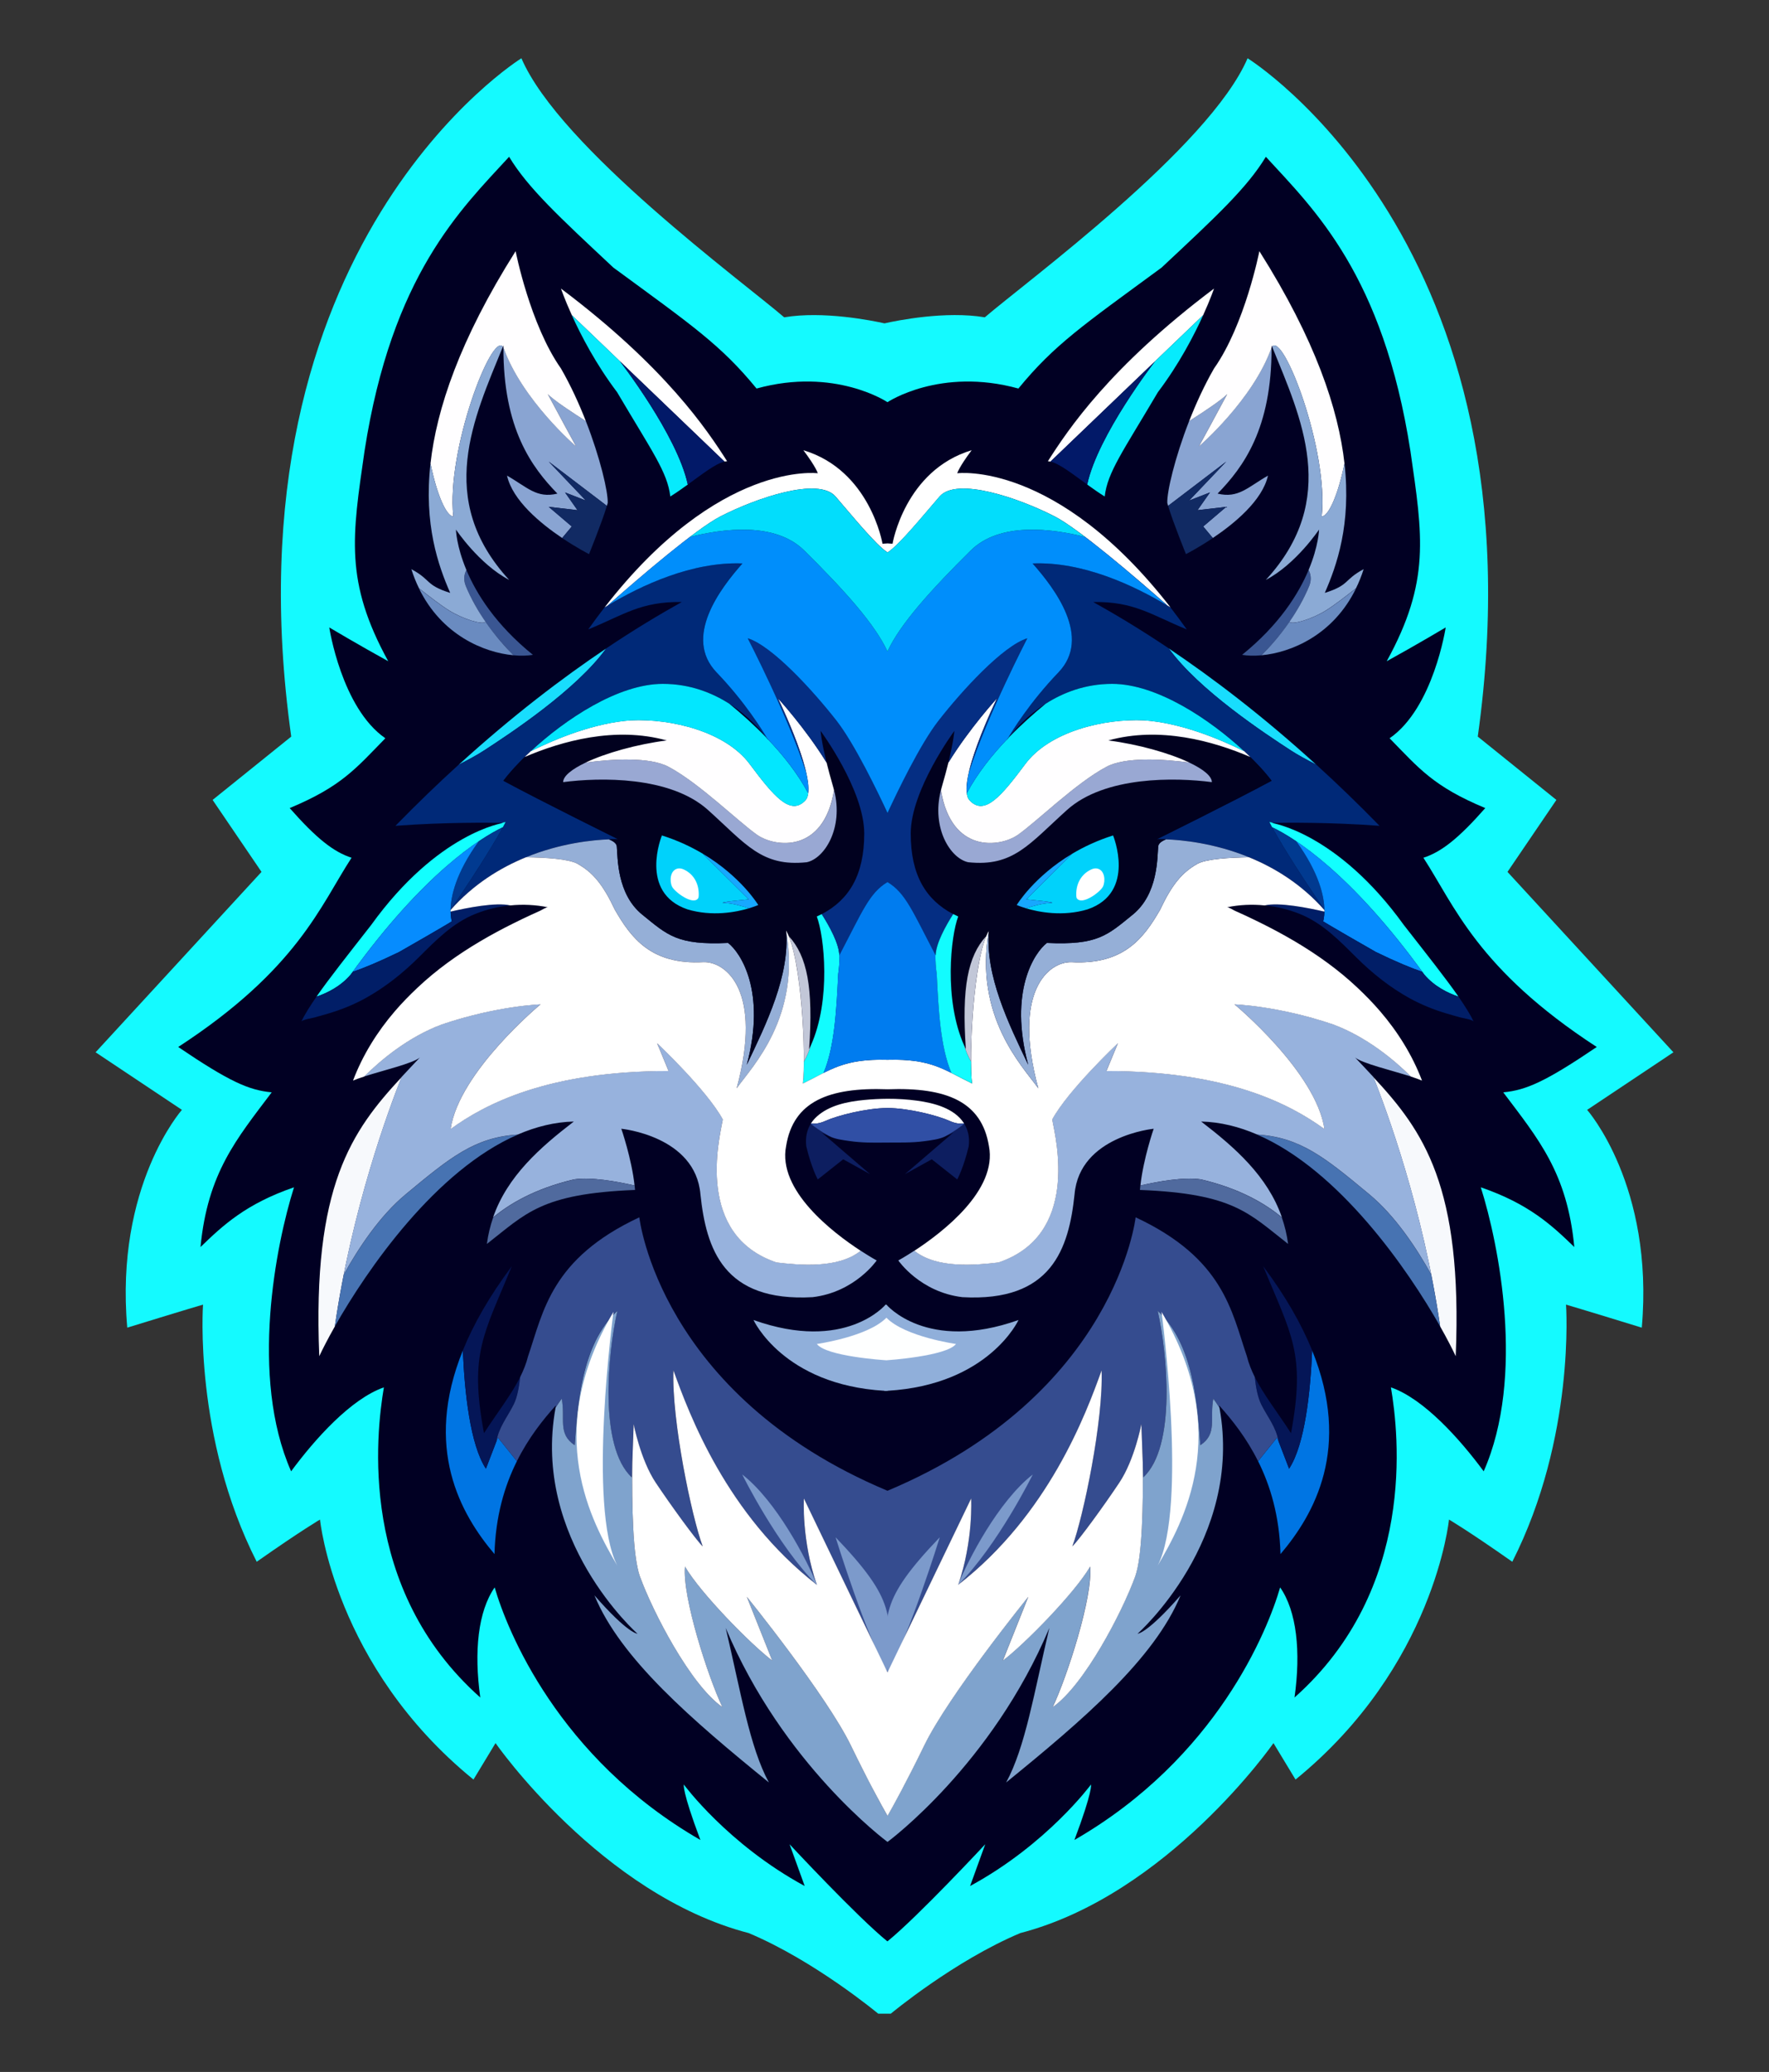 <?xml version="1.0" encoding="utf-8"?>
<!-- Generator: Adobe Illustrator 23.0.5, SVG Export Plug-In . SVG Version: 6.00 Build 0)  -->
<svg version="1.1" id="Layer_1" xmlns="http://www.w3.org/2000/svg" xmlns:xlink="http://www.w3.org/1999/xlink" x="0px" y="0px"
	 viewBox="0 0 434 508.12" style="enable-background:new 0 0 434 508.12;" xml:space="preserve">
<rect x="0" y="0" width="434" height="508.12" fill="#333333" stroke="none"/>
<style type="text/css">
	.st0{fill:#14FAFF;}
	.st1{fill:#010023;}
	.st2{fill:#90AFDA;}
	.st3{fill:#FEFFFF;}
	.st4{fill:#FFFFFF;}
	.st5{fill:#06EBFD;}
	.st6{fill:#021968;}
	.st7{fill:#89A4D2;}
	.st8{fill:#112A63;}
	.st9{fill:#FFFEFF;}
	.st10{fill:#3A5692;}
	.st11{fill:#8BAAD5;}
	.st12{fill:#6A8BC0;}
	.st13{fill:#18DDFD;}
	.st14{fill:#002978;}
	.st15{fill:#12FFFF;}
	.st16{fill:#013A90;}
	.st17{fill:#068CFE;}
	.st18{fill:#011E67;}
	.st19{fill:#F7F9FC;}
	.st20{fill:#4773B2;}
	.st21{fill:#97B2DD;}
	.st22{fill:#506A9E;}
	.st23{fill:#95AFD7;}
	.st24{fill:#01011F;}
	.st25{fill:#99A8D3;}
	.st26{fill:#02E7FF;}
	.st27{fill:#12FCFE;}
	.st28{fill:#C2C7D8;}
	.st29{fill:#0075E3;}
	.st30{fill:#051657;}
	.st31{fill:#0D1E60;}
	.st32{fill:#00D2FB;}
	.st33{fill:#17A8FF;}
	.st34{fill:#052E83;}
	.st35{fill:#007CEF;}
	.st36{fill:#008EFB;}
	.st37{fill:#02DDFC;}
	.st38{fill:#354C8F;}
	.st39{fill:#7C9ACB;}
	.st40{fill:#7FA3CD;}
	.st41{fill:#304FA5;}
</style>
<g>
	<path class="st0" d="M410.55,258.06l-40.71-44.24l12-17.65c0,0,0,0-19.29-15.53c16.94-120.94-56.47-166.35-56.47-166.35
		c-9.41,21.89-54.35,54.82-64.47,63.53c-9.57-1.63-21.56,0.79-24.61,1.48c-3.06-0.68-15.04-3.1-24.61-1.48
		c-10.12-8.71-55.06-41.63-64.47-63.53c0,0-73.41,45.41-56.47,166.35c-19.29,15.53-19.29,15.53-19.29,15.53l12,17.65l-40.71,44.24
		l21.18,14.12c0,0-16.47,18.59-13.41,53.41c15.29-4.71,18.59-5.65,18.59-5.65S47.45,352.41,62.98,383
		c11.06-7.76,15.53-10.35,15.53-10.35s3.53,36,37.65,63.76c5.41-8.94,5.41-8.94,5.41-8.94s25.88,37.18,62.12,46.59
		c16.24,6.82,31.76,19.76,31.76,19.76h1.18h0.74h1.18c0,0,15.53-12.94,31.76-19.76c36.24-9.41,62.12-46.59,62.12-46.59
		s0,0,5.41,8.94c34.12-27.76,37.65-63.76,37.65-63.76s4.47,2.59,15.53,10.35c15.53-30.59,13.18-63.06,13.18-63.06
		s3.29,0.94,18.59,5.65c3.06-34.82-13.41-53.41-13.41-53.41L410.55,258.06z"/>
	<g>
		<path class="st1" d="M368.8,267.88c5.65-0.53,10.41-2.65,22.94-11.12c-29.29-19.06-34.94-34.76-42.53-46.41
			c4.41-1.41,8.65-4.76,15.18-12.18c-12.71-5.29-16.24-9.71-23.47-17.12c10.76-7.41,13.76-27.18,13.76-27.18s-7.41,4.41-14.47,8.29
			c10.76-19.59,8.82-30.71,5.82-51.53c-6.71-43.24-23.65-59.29-35.47-72.18c-4.59,7.59-12.18,14.65-25.59,27.18
			c-19.24,14.12-26.29,18.88-35.12,29.65c-19.24-5.29-32.12,3.35-32.12,3.35s-12.88-8.65-32.12-3.35
			c-8.82-10.76-15.88-15.53-35.12-29.65c-13.41-12.53-21-19.59-25.59-27.18c-11.82,12.88-28.76,28.94-35.47,72.18
			c-3,20.82-4.94,31.94,5.82,51.53c-7.06-3.88-14.47-8.29-14.47-8.29s3,19.76,13.76,27.18c-7.24,7.41-10.76,11.82-23.47,17.12
			c6.53,7.41,10.76,10.76,15.18,12.18c-7.59,11.65-13.24,27.35-42.53,46.41c12.53,8.47,17.29,10.59,22.94,11.12
			c-8.65,11.47-15.71,19.76-17.47,37.94c5.47-5.29,11.12-10.59,22.94-14.65c-4.41,13.94-10.94,46.47-0.71,69.65
			c5.82-7.88,14.65-17.76,22.76-20.59c-1.94,11.47-6.35,49.41,23.65,76.06c-1.59-11.29-0.53-21.18,3.53-27
			c3,10.41,15.53,41.82,50.47,61.94c-4.59-12.18-4.06-13.59-4.06-13.59s10.76,14.65,29.65,24.88c-3.71-10.24-3.71-10.24-3.71-10.24
			s16.59,17.82,24,23.82c7.41-6,24-23.82,24-23.82s0,0-3.71,10.24c18.88-10.24,29.65-24.88,29.65-24.88s0.53,1.41-4.06,13.59
			c34.94-20.12,47.47-51.53,50.47-61.94c4.06,5.82,5.12,15.71,3.53,27c30-26.65,25.59-64.59,23.65-76.06
			c8.12,2.82,16.94,12.71,22.76,20.59c10.24-23.18,3.71-55.71-0.71-69.65c11.82,4.06,17.47,9.35,22.94,14.65
			C384.51,287.65,377.45,279.35,368.8,267.88z"/>
		<path class="st2" d="M249.88,323.71c-22.57,8.03-32.4-3.76-32.4-3.76h-0.22c0,0-9.83,11.8-32.4,3.76c0,0,7.28,15.9,32.13,17.36
			c0,0.02,0,0.03,0,0.05c0.13-0.01,0.25-0.02,0.37-0.02c0.13,0.01,0.25,0.02,0.37,0.02c0-0.02,0-0.03,0-0.05
			C242.6,339.61,249.88,323.71,249.88,323.71z"/>
		<path class="st3" d="M234.54,329.59c0,0-12.45-1.74-17.04-6.41c0-0.02,0-0.04,0-0.06c-0.01,0.01-0.06,0.04-0.06,0.06
			c-4.59,4.66-17.04,6.41-17.04,6.41c2.28,3.01,16.06,3.93,17.04,4c0,0,0,0,0,0s0.02,0,0.03,0c0.01,0,0.03,0,0.03,0
			S232.26,332.6,234.54,329.59z"/>
		<path class="st4" d="M178.39,113.12c-4.94-7.76-15.18-23.12-40.76-42.35c0,0,0.87,2.58,2.66,6.52l37.47,35.91
			C177.98,113.15,178.19,113.12,178.39,113.12z"/>
		<path class="st5" d="M152.08,88.59l-11.8-11.31c2.24,4.94,5.91,12.02,11.11,18.89c8.65,14.65,12.35,19.59,13.06,25.59
			c1.46-0.91,2.9-1.93,4.29-2.93C166.15,106.69,152.08,88.59,152.08,88.59L152.08,88.59z"/>
		<path class="st6" d="M152.08,88.59L152.08,88.59c0,0,14.06,18.09,16.66,30.24c3.62-2.62,6.87-5.17,9.01-5.63L152.08,88.59z"/>
		<path class="st7" d="M134.62,124.29l7.06,0.82l-3.06-4.35l5.11,1.99l-9.11-9.56l14.27,10.86c0.07-0.25,0.14-0.48,0.2-0.7
			c0.12-2.64-1.8-10.97-5.36-20.09c-3.4-2.14-7.73-5-9.34-6.62c2.12,4,6.94,12.82,6.94,12.82s-13.29-11.41-17.82-24.23
			c-0.05,19.92,6.94,29.35,13.24,35.82c-5.11,1.24-7.41-1.59-12.36-4.41c1.36,6.08,8.2,11.72,13.53,15.3l2.36-2.83L134.62,124.29z"
			/>
		<path class="st8" d="M148.89,124.06l-14.27-10.86l9.11,9.56l-5.11-1.99l3.06,4.35l-7.06-0.82l5.66,4.82l-2.36,2.83
			c3.65,2.45,6.59,3.94,6.59,3.94S147.65,128.19,148.89,124.06z"/>
		<path class="st9" d="M143.73,103.27c-1.68-4.3-3.73-8.78-6.11-12.91c-7.59-10.76-11.12-28.76-11.12-28.76
			c-13.8,21.82-19.4,38.84-20.88,52.05c1.54,7.63,3.87,12.93,5.59,13.01c-1.74-16.31,9.49-45.34,12.16-41.61
			c0.05-0.11,0.09-0.22,0.14-0.34c0,0.18,0,0.36,0,0.54c4.53,12.82,17.82,24.23,17.82,24.23s-4.82-8.82-6.94-12.82
			C136.01,98.27,140.34,101.12,143.73,103.27z"/>
		<path class="st10" d="M114.27,143.71c3.17,7.62,8.21,13.5,11.73,16.99c1.81,0.17,3.43,0.11,4.74-0.11
			c-9.17-7.42-13.88-15.01-16.31-20.79C113.98,140.63,113.58,141.98,114.27,143.71z"/>
		<path class="st11" d="M119.12,152.5c0,0,0.01,0,0.01-0.01c-1.79-2.58-3.5-5.51-4.86-8.79c-0.69-1.72-0.29-3.08,0.16-3.91
			c-2.48-5.9-2.57-9.92-2.57-9.92s5.65,8.47,13.06,12.35c-18.24-19.81-8.6-39.8-1.55-57.19c-2.67-3.73-13.89,25.29-12.16,41.61
			c-1.72-0.07-4.05-5.38-5.59-13.01c-1.69,15,1.92,25.11,4.83,31.77c-6.18-1.94-4.59-3.18-9.53-5.82c0.53,1.68,1.16,3.24,1.87,4.68
			c2.38,1.88,5.47,4.26,7.37,5.43C113.57,151.82,118.44,153.3,119.12,152.5z"/>
		<path class="st12" d="M126,160.7c-2.01-1.99-4.5-4.78-6.87-8.2c0,0-0.01,0-0.01,0.01c-0.68,0.8-5.56-0.68-8.97-2.8
			c-1.9-1.18-4.99-3.55-7.37-5.43C108.36,155.75,118.72,160.03,126,160.7z"/>
		<path class="st13" d="M148.73,159.02c-10.77,7.23-23.03,16.54-36.17,28.5c2.41-1.23,4.58-2.42,6.18-3.46
			C125.08,179.94,141.37,169.22,148.73,159.02z"/>
		<path class="st14" d="M110.39,223.35c16.24-18.64,41.29-17.53,41.29-17.53s-18.59-9.18-28.18-14.35
			c6.06-8.12,24.41-23.76,39.12-23.76c16.71,0,25.88,13.88,25.88,13.88s-4.47-8.12-12.71-16.71c-8.24-8.59,0.94-20.61,6.35-26.71
			c-12.76-0.51-25.65,5.78-33.8,10.76c-1.33,1.72-2.67,3.52-4.02,5.42c8.65-3.53,12.88-6.88,22.94-6.71
			c-5.48,3.05-11.72,6.79-18.54,11.37c-7.36,10.21-23.65,20.92-29.99,25.04c-1.6,1.04-3.77,2.23-6.18,3.46
			c-5.06,4.6-10.24,9.59-15.53,15.01c12.43-0.92,23.26-0.77,25.87-0.72l1.13-0.22C124.04,201.59,121.09,207.71,110.39,223.35z"/>
		<path class="st15" d="M86.04,239c18.05-25,31.87-33.51,37.33-36.13c0.47-0.87,0.67-1.29,0.67-1.29l-1.13,0.22
			c0.39,0.01,0.6,0.01,0.6,0.01s-16.06,2.29-32.47,25.06c-5.79,7.41-10.28,13.07-13.39,17.54C80.2,243.55,83.55,241.94,86.04,239z"
			/>
		<path class="st16" d="M123.36,202.87c-1.42,0.68-3.41,1.76-5.88,3.42c-5.75,7.88-6.88,13.64-6.93,16.82
			C118.38,211.65,122.01,205.36,123.36,202.87z"/>
		<path class="st17" d="M110.86,225.94c0,0-0.33-0.95-0.31-2.77c-0.05,0.06-0.11,0.12-0.16,0.18c0.06-0.08,0.11-0.16,0.16-0.24
			c0.05-3.17,1.19-8.93,6.93-16.82c-6.96,4.67-17.82,13.98-30.96,32.04c2.53-0.86,6.18-2.33,11.39-4.86
			C109.45,226.88,110.86,225.94,110.86,225.94z"/>
		<path class="st18" d="M110.56,223.55c0.03,1.56,0.3,2.39,0.3,2.39s-1.41,0.94-12.94,7.53c-5.21,2.53-8.86,4-11.39,4.86
			c-0.16,0.22-0.32,0.44-0.49,0.67c-2.49,2.94-5.84,4.55-8.39,5.42c-1.63,2.34-2.88,4.35-3.73,6.11c0.23-0.47,2.75-0.87,3.27-1.02
			c1.22-0.34,2.43-0.67,3.64-1.04c3-0.91,5.9-2.08,8.65-3.58c4.87-2.66,9.31-6.19,13.24-10.1c4.2-4.17,8.26-8.39,13.85-10.65
			c2.76-1.11,5.67-1.82,8.63-2.11C121.73,221.19,114.42,222.65,110.56,223.55z"/>
		<path class="st19" d="M78.33,332.59c0.84-1.8,2.13-4.32,3.82-7.3c4.17-28.87,13.28-53.37,16.37-61.13
			C86.25,277.37,76.6,290.85,78.33,332.59z"/>
		<path class="st20" d="M84.32,312.62c-0.81,4.1-1.55,8.33-2.18,12.67c7.96-14.04,24.79-38.38,44.92-47.05
			c-10.63,0.7-16.6,5.61-27.5,14.64C93.13,298.22,87.88,306.2,84.32,312.62z"/>
		<path class="st21" d="M211.16,306.72c-5.57,4.45-15.12,3.51-20.65,2.86c-19.88-6.71-14.12-30.12-13.18-35.06
			c-3.88-7.18-16.12-18.71-16.12-18.71s0,0,2.82,6.82c-29.65,0-45.06,8.12-53.48,14.24c2.04-14.03,22.07-30.59,22.07-30.59
			s-10.71,0.35-24.24,4.94c-8.2,3.08-14.89,8.65-19.06,12.78c4.77-1.53,11.97-3.22,13.7-4.67c-1.54,1.63-3.05,3.22-4.52,4.81
			c-2.63,6.59-9.6,25.28-14.19,48.46c3.56-6.43,8.81-14.41,15.24-19.74c10.9-9.04,16.87-13.94,27.5-14.64
			c4.44-1.91,9.03-3.07,13.73-3.18c-8.23,6.32-16.32,13.39-19.82,23.53c3.88-3.25,10.15-7.07,19.88-9.35
			c4.13-0.63,10.41,0.49,14.84,1.5c-0.72-6.62-3.25-13.91-3.25-13.91s18.18,1.76,19.41,16.06c1.41,13.41,5.65,26.47,27.53,25.24
			c10.41-1.24,15.71-9,15.71-9S213.5,308.25,211.16,306.72z"/>
		<path class="st22" d="M140.86,289.24c-9.73,2.28-16,6.1-19.88,9.35c-0.7,2.03-1.23,4.18-1.53,6.47
			c9.53-7.41,13.24-12.35,36.35-13.24c-0.03-0.36-0.07-0.73-0.1-1.09C151.27,289.72,144.99,288.61,140.86,289.24z"/>
		<path class="st23" d="M183.21,261.12c4.82-18-1.53-27.53-4.59-29.88c-12.47,0.59-14.82-1.88-21.06-6.94s-6-14-6.24-16.71
			c-0.07-0.75-0.85-1.32-1.93-1.75c-3.77,0.14-11.73,0.87-20.34,4.38c4.66,0.07,10.49,0.4,12.63,1.6c3.76,2.12,6.24,5.05,9.18,11.29
			c4,6.95,8.94,13.53,21.76,12.83c5.53-0.12,14.59,7.06,8.12,30.94c3.76-5.29,15.88-17.53,12.12-38.71
			C193.8,239.24,188.04,251,183.21,261.12z"/>
		<path class="st24" d="M198.51,257.29c5.53-11.24,3.76-27.59,1.88-32.53c7.53-3.41,11.65-9.65,11.65-20.35
			c0-10.71-10.71-25.18-10.71-25.18s0.24,4,3.06,13.65c2.94,9.76-2,17.65-6.47,18.59c-11.06,1.18-14.94-4.47-24.24-12.82
			c-9.29-8.35-26.59-8-35.53-6.82c0-3.65,12.82-8.59,25.41-10.24c-12.64-3.51-25.77,0.17-34.83,4.06c-2.17,2.13-3.97,4.14-5.22,5.82
			c9.59,5.18,28.18,14.35,28.18,14.35s-0.83-0.04-2.29,0.02c1.08,0.43,1.87,1,1.93,1.75c0.24,2.71,0,11.65,6.24,16.71
			s8.59,7.53,21.06,6.94c3.06,2.35,9.41,11.88,4.59,29.88c4.82-10.12,10.59-21.88,9.65-32.94c0.24,0.41,0.47,0.9,0.69,1.44
			c0,0,0,0,0,0C198,234.47,199.57,242.18,198.51,257.29z"/>
		<path class="st25" d="M185.8,204.76c-4.59-3.18-14.24-12.71-21.76-16.71c-4.63-2.46-13.82-1.94-20.35-1.04
			c-3.39,1.61-5.53,3.31-5.53,4.8c8.94-1.18,26.24-1.53,35.53,6.82c9.29,8.35,13.18,14,24.24,12.82c4.33-0.91,9.07-8.33,6.71-17.65
			C202.06,209.4,190.14,207.77,185.8,204.76z"/>
		<path class="st9" d="M197.57,196.29c-3.65,3.88-7.76-1.06-13.65-8.94c-5.88-7.88-19.06-11.18-29.18-10.71
			c-8.88,0.65-18.07,4.38-24.51,7.57c-0.52,0.48-1.02,0.96-1.5,1.43c9.06-3.89,22.19-7.57,34.83-4.06
			c-7.45,0.97-14.97,3.1-19.88,5.43c6.54-0.9,15.73-1.42,20.35,1.04c7.53,4,17.18,13.53,21.76,16.71
			c4.34,3.01,16.26,4.63,18.83-10.95c-0.08-0.31-0.14-0.62-0.24-0.93c-0.66-2.25-1.17-4.19-1.58-5.85
			c-5.26-8.54-11.95-15.8-11.95-15.8S201.21,192.41,197.57,196.29z"/>
		<path class="st26" d="M188.51,181.59c0,0-0.18-0.28-0.54-0.74c-3.03-3.13-6.18-5.93-9.03-8.26c-4.17-2.66-9.64-4.88-16.32-4.88
			c-10.98,0-23.98,8.72-32.39,16.52c6.43-3.19,15.63-6.92,24.51-7.57c10.12-0.47,23.29,2.82,29.18,10.71
			c5.88,7.88,10,12.82,13.65,8.94c0.39-0.41,0.61-1.02,0.71-1.78c-2.57-4.84-6.19-9.39-10.03-13.39
			C188.41,181.42,188.51,181.59,188.51,181.59z"/>
		<path class="st27" d="M205.92,234.29c-0.07-2.96-2.51-7.3-4.31-10.13c-0.4,0.21-0.8,0.41-1.22,0.6
			c1.83,4.81,3.55,20.44-1.46,31.63c-0.45,1.43-1.01,2.77-1.69,3.95c-0.01,2.29-0.1,4.17-0.26,5.36c1.9-0.92,3.5-1.79,5.08-2.58
			c2.73-6.45,3.17-15.65,3.59-24.24c0.24-1.6,0.33-3.18,0.33-4.69C205.95,234.23,205.94,234.26,205.92,234.29z"/>
		<path class="st28" d="M198.51,257.29c1.06-15.12-0.51-22.83-4.96-27.68c0,0,0,0,0,0c2.64,6.55,3.74,21.82,3.69,30.73
			c0.68-1.19,1.24-2.53,1.69-3.95C198.79,256.7,198.65,257,198.51,257.29z"/>
		<path class="st29" d="M119.21,360.18c-3.89-5.93-5.23-18.81-5.66-28.99c-9.68,23.89-0.59,40.08,7.77,49.93
			c0.24-9.31,2.48-16.75,5.49-22.78l-4.66-5.81C122.15,352.53,122.15,352.53,119.21,360.18z"/>
		<path class="st30" d="M127.63,337.69c-2.18,4.36-5.47,8.48-8.89,13.78c-3.68-19.7,0-24.24,6.82-40.94
			c-5.57,7.45-9.44,14.32-12.01,20.65c0.43,10.18,1.77,23.06,5.66,28.99c1.48-3.85,2.21-5.76,2.58-6.71
			c0.59-3.49,2.67-5.92,4.24-9.06C126.9,342.68,127.37,340.11,127.63,337.69z"/>
		<path class="st31" d="M197.81,281.12c1.29,5.41,2.82,8.12,2.82,8.12l6.24-4.94l6.59,3.65l-11.91-10.24c0,0,0.56,0.39,1.81,0.86
			c-2.05-1.14-3.48-2.16-4.45-2.97C198,277.06,197.55,278.87,197.81,281.12z"/>
		<path class="st32" d="M183.68,220.56l-11.27-11.2c-2.86-1.7-6.18-3.27-10.02-4.48c0,0-5.76,14,6.24,18.12
			c6.13,1.85,12.04,0.67,15.15-0.26c-1.87-0.6-4.11-1.21-5.73-1.27C174.74,221.35,183.68,220.56,183.68,220.56z"/>
		<path class="st33" d="M172.41,209.36l11.27,11.2c0,0-8.94,0.79-5.65,0.91c1.62,0.06,3.87,0.67,5.73,1.27
			c1.43-0.43,2.27-0.8,2.27-0.8S181.81,214.95,172.41,209.36z"/>
		<path class="st4" d="M166.18,213.02c-1.78,0.47-1.95,3-1.32,4.38c0.6,1.31,5.11,4.67,6.4,2.93c0.12-0.16,0.14-0.38,0.16-0.58
			c0.15-2.76-1.04-5.28-3.61-6.5C167.19,212.95,166.64,212.9,166.18,213.02z"/>
		<path class="st4" d="M257.08,113.12c4.94-7.76,15.18-23.12,40.76-42.35c0,0-0.87,2.58-2.66,6.52l-37.47,35.91
			C257.49,113.15,257.28,113.12,257.08,113.12z"/>
		<path class="st5" d="M283.39,88.59l11.8-11.31c-2.24,4.94-5.91,12.02-11.11,18.89c-8.65,14.65-12.35,19.59-13.06,25.59
			c-1.46-0.91-2.9-1.93-4.29-2.93C269.32,106.69,283.39,88.59,283.39,88.59L283.39,88.59z"/>
		<path class="st6" d="M283.39,88.59L283.39,88.59c0,0-14.06,18.09-16.66,30.24c-3.62-2.62-6.87-5.17-9.01-5.63L283.39,88.59z"/>
		<path class="st7" d="M300.85,124.29l-7.06,0.82l3.06-4.35l-5.11,1.99l9.11-9.56l-14.27,10.86c-0.07-0.25-0.14-0.48-0.2-0.7
			c-0.12-2.64,1.8-10.97,5.36-20.09c3.4-2.14,7.73-5,9.34-6.62c-2.12,4-6.94,12.82-6.94,12.82s13.29-11.41,17.82-24.23
			c0.05,19.92-6.94,29.35-13.24,35.82c5.11,1.24,7.41-1.59,12.36-4.41c-1.36,6.08-8.2,11.72-13.53,15.3l-2.36-2.83L300.85,124.29z"
			/>
		<path class="st8" d="M286.58,124.06l14.27-10.86l-9.11,9.56l5.11-1.99l-3.06,4.35l7.06-0.82l-5.66,4.82l2.36,2.83
			c-3.65,2.45-6.59,3.94-6.59,3.94S287.82,128.19,286.58,124.06z"/>
		<path class="st9" d="M291.74,103.27c1.68-4.3,3.73-8.78,6.11-12.91c7.59-10.76,11.12-28.76,11.12-28.76
			c13.8,21.82,19.4,38.84,20.88,52.05c-1.54,7.63-3.87,12.93-5.59,13.01c1.74-16.31-9.49-45.34-12.16-41.61
			c-0.05-0.11-0.09-0.22-0.14-0.34c0,0.18,0,0.36,0,0.54c-4.53,12.82-17.82,24.23-17.82,24.23s4.82-8.82,6.94-12.82
			C299.46,98.27,295.13,101.12,291.74,103.27z"/>
		<path class="st10" d="M321.2,143.71c-3.17,7.62-8.21,13.5-11.73,16.99c-1.81,0.17-3.43,0.11-4.74-0.11
			c9.17-7.42,13.88-15.01,16.31-20.79C321.49,140.63,321.89,141.98,321.2,143.71z"/>
		<path class="st11" d="M316.35,152.5c0,0-0.01,0-0.01-0.01c1.79-2.58,3.5-5.51,4.86-8.79c0.69-1.72,0.29-3.08-0.16-3.91
			c2.48-5.9,2.57-9.92,2.57-9.92s-5.65,8.47-13.06,12.35c18.24-19.81,8.6-39.8,1.55-57.19c2.67-3.73,13.89,25.29,12.16,41.61
			c1.72-0.07,4.05-5.38,5.59-13.01c1.69,15-1.92,25.11-4.83,31.77c6.18-1.94,4.59-3.18,9.53-5.82c-0.53,1.68-1.16,3.24-1.87,4.68
			c-2.38,1.88-5.47,4.26-7.37,5.43C321.9,151.82,317.03,153.3,316.35,152.5z"/>
		<path class="st12" d="M309.47,160.7c2.01-1.99,4.5-4.78,6.87-8.2c0,0,0.01,0,0.01,0.01c0.68,0.8,5.56-0.68,8.97-2.8
			c1.9-1.18,4.99-3.55,7.37-5.43C327.11,155.75,316.75,160.03,309.47,160.7z"/>
		<path class="st13" d="M286.74,159.02c10.77,7.23,23.03,16.54,36.17,28.5c-2.41-1.23-4.58-2.42-6.18-3.46
			C310.39,179.94,294.1,169.22,286.74,159.02z"/>
		<path class="st14" d="M325.08,223.35c-16.24-18.64-41.29-17.53-41.29-17.53s18.59-9.18,28.18-14.35
			c-6.06-8.12-24.41-23.76-39.12-23.76c-16.71,0-25.88,13.88-25.88,13.88s4.47-8.12,12.71-16.71c8.24-8.59-0.94-20.61-6.35-26.71
			c12.76-0.51,25.65,5.78,33.8,10.76c1.33,1.72,2.67,3.52,4.02,5.42c-8.65-3.53-12.88-6.88-22.94-6.71
			c5.48,3.05,11.72,6.79,18.54,11.37c7.36,10.21,23.65,20.92,29.99,25.04c1.6,1.04,3.77,2.23,6.18,3.46
			c5.06,4.6,10.24,9.59,15.53,15.01c-12.43-0.92-23.26-0.77-25.87-0.72l-1.13-0.22C311.43,201.59,314.38,207.71,325.08,223.35z"/>
		<path class="st15" d="M349.43,239c-18.05-25-31.87-33.51-37.33-36.13c-0.47-0.87-0.67-1.29-0.67-1.29l1.13,0.22
			c-0.39,0.01-0.6,0.01-0.6,0.01s16.06,2.29,32.47,25.06c5.79,7.41,10.28,13.07,13.39,17.54C355.27,243.55,351.92,241.94,349.43,239
			z"/>
		<path class="st16" d="M312.11,202.87c1.42,0.68,3.41,1.76,5.88,3.42c5.75,7.88,6.88,13.64,6.93,16.82
			C317.09,211.65,313.46,205.36,312.11,202.87z"/>
		<path class="st17" d="M324.61,225.94c0,0,0.33-0.95,0.31-2.77c0.05,0.06,0.11,0.12,0.16,0.18c-0.06-0.08-0.11-0.16-0.16-0.24
			c-0.05-3.17-1.19-8.93-6.93-16.82c6.96,4.67,17.82,13.98,30.96,32.04c-2.53-0.86-6.18-2.33-11.39-4.86
			C326.02,226.88,324.61,225.94,324.61,225.94z"/>
		<path class="st18" d="M324.91,223.55c-0.03,1.56-0.3,2.39-0.3,2.39s1.41,0.94,12.94,7.53c5.21,2.53,8.86,4,11.39,4.86
			c0.16,0.22,0.32,0.44,0.49,0.67c2.49,2.94,5.84,4.55,8.39,5.42c1.63,2.34,2.88,4.35,3.73,6.11c-0.23-0.47-2.75-0.87-3.27-1.02
			c-1.22-0.34-2.43-0.67-3.64-1.04c-3-0.91-5.9-2.08-8.65-3.58c-4.87-2.66-9.31-6.19-13.24-10.1c-4.2-4.17-8.26-8.39-13.85-10.65
			c-2.76-1.11-5.67-1.82-8.63-2.11C313.74,221.19,321.05,222.65,324.91,223.55z"/>
		<path class="st19" d="M357.14,332.59c-0.84-1.8-2.13-4.32-3.82-7.3c-4.17-28.87-13.28-53.37-16.37-61.13
			C349.22,277.37,358.87,290.85,357.14,332.59z"/>
		<path class="st20" d="M351.15,312.62c0.81,4.1,1.55,8.33,2.18,12.67c-7.96-14.04-24.79-38.38-44.92-47.05
			c10.63,0.7,16.6,5.61,27.5,14.64C342.34,298.22,347.59,306.2,351.15,312.62z"/>
		<path class="st21" d="M224.31,306.72c5.57,4.45,15.12,3.51,20.65,2.86c19.88-6.71,14.12-30.12,13.18-35.06
			c3.88-7.18,16.12-18.71,16.12-18.71s0,0-2.82,6.82c29.65,0,45.06,8.12,53.48,14.24c-2.04-14.03-22.07-30.59-22.07-30.59
			s10.71,0.35,24.24,4.94c8.2,3.08,14.89,8.65,19.06,12.78c-4.77-1.53-11.97-3.22-13.7-4.67c1.54,1.63,3.05,3.22,4.52,4.81
			c2.63,6.59,9.6,25.28,14.19,48.46c-3.56-6.43-8.81-14.41-15.24-19.74c-10.9-9.04-16.87-13.94-27.5-14.64
			c-4.44-1.91-9.03-3.07-13.73-3.18c8.23,6.32,16.32,13.39,19.82,23.53c-3.88-3.25-10.15-7.07-19.88-9.35
			c-4.13-0.63-10.41,0.49-14.84,1.5c0.72-6.62,3.25-13.91,3.25-13.91s-18.18,1.76-19.41,16.06c-1.41,13.41-5.65,26.47-27.53,25.24
			c-10.41-1.24-15.71-9-15.71-9S221.97,308.25,224.31,306.72z"/>
		<path class="st22" d="M294.61,289.24c9.73,2.28,16,6.1,19.88,9.35c0.7,2.03,1.23,4.18,1.53,6.47
			c-9.53-7.41-13.24-12.35-36.35-13.24c0.03-0.36,0.07-0.73,0.1-1.09C284.2,289.72,290.48,288.61,294.61,289.24z"/>
		<path class="st4" d="M338.58,247.98c-1.75-2.04-3.63-3.95-5.58-5.79c-4.59-4.33-9.75-8.02-15.17-11.24
			c-2.73-1.62-5.52-3.12-8.36-4.53c-1.42-0.71-2.85-1.39-4.29-2.06c-0.75-0.35-1.5-0.69-2.25-1.02c-0.38-0.17-1.52-0.92-1.91-0.84
			c3.04-0.63,6.17-0.77,9.25-0.46c3.48-0.84,10.79,0.62,14.65,1.52c0-0.12,0.01-0.24,0-0.38c-5.6-6.36-12.22-10.39-18.5-12.95
			c-4.66,0.07-10.49,0.4-12.63,1.6c-3.76,2.12-6.24,5.05-9.18,11.29c-4,6.95-8.94,13.53-21.76,12.83
			c-5.53-0.12-14.59,7.06-8.12,30.94c-3.76-5.29-15.88-17.53-12.12-38.71c-3.88,6.71-4.94,31.29-4.12,37.53
			c-6.78-3.28-9.89-6.11-20.76-5.81c-10.87-0.3-13.98,2.53-20.76,5.81c0.82-6.24-0.24-30.82-4.12-37.53
			c3.76,21.18-8.35,33.41-12.12,38.71c6.47-23.88-2.59-31.06-8.12-30.94c-12.82,0.71-17.76-5.88-21.76-12.83
			c-2.94-6.24-5.41-9.17-9.18-11.29c-2.13-1.2-7.97-1.54-12.63-1.6c-6.28,2.56-12.9,6.6-18.5,12.95c0,0.13,0,0.25,0,0.38
			c3.86-0.9,11.17-2.36,14.65-1.52c3.08-0.31,6.21-0.16,9.25,0.46c-0.39-0.08-1.53,0.67-1.91,0.84c-0.75,0.34-1.5,0.68-2.25,1.02
			c-1.44,0.67-2.87,1.35-4.29,2.06c-2.84,1.41-5.63,2.91-8.36,4.53c-5.42,3.22-10.58,6.91-15.17,11.24
			c-1.95,1.84-3.83,3.75-5.58,5.79c-4.34,5.05-7.92,10.78-10.27,17.02c0.73-0.32,1.66-0.65,2.71-0.98
			c4.17-4.13,10.86-9.71,19.06-12.78c13.53-4.59,24.24-4.94,24.24-4.94s-20.03,16.56-22.07,30.59c8.42-6.12,23.84-14.24,53.48-14.24
			c-2.82-6.82-2.82-6.82-2.82-6.82s12.24,11.53,16.12,18.71c-0.94,4.94-6.71,28.35,13.18,35.06c5.53,0.65,15.08,1.59,20.65-2.86
			c-6.93-4.52-20.41-14.85-18.3-25.67c1.76-10.94,10.41-14.47,24.87-13.94c0,0,0,0,0,0c0,0,0,0,0.01,0c0,0,0,0,0.01,0c0,0,0,0,0,0
			c14.46-0.53,23.1,3,24.87,13.94c2.11,10.82-11.36,21.14-18.3,25.67c5.57,4.45,15.12,3.51,20.65,2.86
			c19.88-6.71,14.12-30.12,13.18-35.06c3.88-7.18,16.12-18.71,16.12-18.71s0,0-2.82,6.82c29.65,0,45.06,8.12,53.48,14.24
			c-2.04-14.03-22.07-30.59-22.07-30.59s10.71,0.35,24.24,4.94c8.2,3.08,14.89,8.65,19.06,12.78c1.04,0.34,1.98,0.66,2.71,0.98
			C346.5,258.75,342.92,253.03,338.58,247.98z"/>
		<path class="st23" d="M252.26,261.12c-4.82-18,1.53-27.53,4.59-29.88c12.47,0.59,14.82-1.88,21.06-6.94s6-14,6.24-16.71
			c0.07-0.75,0.85-1.32,1.93-1.75c3.77,0.14,11.73,0.87,20.34,4.38c-4.66,0.07-10.49,0.4-12.63,1.6c-3.76,2.12-6.24,5.05-9.18,11.29
			c-4,6.95-8.94,13.53-21.76,12.83c-5.53-0.12-14.59,7.06-8.12,30.94c-3.76-5.29-15.88-17.53-12.12-38.71
			C241.67,239.24,247.43,251,252.26,261.12z"/>
		<path class="st24" d="M236.96,257.29c-5.53-11.24-3.76-27.59-1.88-32.53c-7.53-3.41-11.65-9.65-11.65-20.35
			c0-10.71,10.71-25.18,10.71-25.18s-0.24,4-3.06,13.65c-2.94,9.76,2,17.65,6.47,18.59c11.06,1.18,14.94-4.47,24.24-12.82
			c9.29-8.35,26.59-8,35.53-6.82c0-3.65-12.82-8.59-25.41-10.24c12.64-3.51,25.77,0.17,34.83,4.06c2.17,2.13,3.97,4.14,5.22,5.82
			c-9.59,5.18-28.18,14.35-28.18,14.35s0.83-0.04,2.29,0.02c-1.08,0.43-1.87,1-1.93,1.75c-0.24,2.71,0,11.65-6.24,16.71
			s-8.59,7.53-21.06,6.94c-3.06,2.35-9.41,11.88-4.59,29.88c-4.82-10.12-10.59-21.88-9.65-32.94c-0.24,0.41-0.47,0.9-0.69,1.44
			c0,0,0,0,0,0C237.47,234.47,235.9,242.18,236.96,257.29z"/>
		<path class="st25" d="M249.67,204.76c4.59-3.18,14.24-12.71,21.76-16.71c4.63-2.46,13.82-1.94,20.35-1.04
			c3.39,1.61,5.53,3.31,5.53,4.8c-8.94-1.18-26.24-1.53-35.53,6.82c-9.29,8.35-13.18,14-24.24,12.82
			c-4.33-0.91-9.07-8.33-6.71-17.65C233.41,209.4,245.33,207.77,249.67,204.76z"/>
		<path class="st9" d="M237.9,196.29c3.65,3.88,7.76-1.06,13.65-8.94c5.88-7.88,19.06-11.18,29.18-10.71
			c8.88,0.65,18.07,4.38,24.51,7.57c0.52,0.48,1.02,0.96,1.5,1.43c-9.06-3.89-22.19-7.57-34.83-4.06c7.45,0.97,14.97,3.1,19.88,5.43
			c-6.54-0.9-15.73-1.42-20.35,1.04c-7.53,4-17.18,13.53-21.76,16.71c-4.34,3.01-16.26,4.63-18.83-10.95
			c0.08-0.31,0.14-0.62,0.24-0.93c0.66-2.25,1.17-4.19,1.58-5.85c5.26-8.54,11.95-15.8,11.95-15.8S234.26,192.41,237.9,196.29z"/>
		<path class="st26" d="M246.96,181.59c0,0,0.18-0.28,0.54-0.74c3.03-3.13,6.18-5.93,9.03-8.26c4.17-2.66,9.64-4.88,16.32-4.88
			c10.98,0,23.98,8.72,32.39,16.52c-6.43-3.19-15.63-6.92-24.51-7.57c-10.12-0.47-23.29,2.82-29.18,10.71
			c-5.88,7.88-10,12.82-13.65,8.94c-0.39-0.41-0.61-1.02-0.71-1.78c2.57-4.84,6.19-9.39,10.03-13.39
			C247.06,181.42,246.96,181.59,246.96,181.59z"/>
		<path class="st34" d="M252.01,156.53c-6.01,1.88-15.99,12.82-21.76,20.19c-4.51,5.76-10.24,17.72-12.52,22.66
			c-2.28-4.94-8.01-16.9-12.52-22.66c-5.76-7.37-15.75-18.31-21.76-20.19c0,0,10.03,19.36,14.32,32.9
			c-1.73-7.58-6.92-18.19-6.92-18.19s6.69,7.26,11.95,15.8c-1.34-5.44-1.48-7.8-1.48-7.8s10.71,14.47,10.71,25.18
			c0,10.11-3.68,16.23-10.43,19.76c1.8,2.83,4.24,7.17,4.31,10.13c5.69-10.84,7.37-15.31,11.82-17.97
			c4.45,2.67,6.13,7.14,11.82,17.97c0.07-2.96,2.51-7.3,4.31-10.13c-6.75-3.52-10.43-9.64-10.43-19.76
			c0-10.71,10.71-25.18,10.71-25.18s-0.14,2.36-1.48,7.8c5.26-8.54,11.95-15.8,11.95-15.8s-5.18,10.61-6.92,18.19
			C241.99,175.89,252.01,156.53,252.01,156.53z"/>
		<path class="st35" d="M233.42,263.12c-2.73-6.45-3.17-15.65-3.59-24.24c-0.24-1.6-0.33-3.18-0.33-4.69
			c-5.64-10.76-7.33-15.21-11.76-17.87c0,0,0-0.01,0-0.01c0,0,0,0-0.01,0c0,0,0,0-0.01,0c0,0,0,0.01,0,0.01
			c-4.43,2.66-6.12,7.11-11.76,17.87c0.01,1.51-0.09,3.09-0.33,4.69c-0.42,8.59-0.87,17.79-3.59,24.24
			c4.05-2.03,7.85-3.44,15.67-3.23c0,0,0,0,0,0c0,0,0,0,0.01,0c0,0,0,0,0.01,0c0,0,0,0,0,0
			C225.56,259.68,229.37,261.09,233.42,263.12z"/>
		<path class="st27" d="M229.55,234.29c0.07-2.96,2.51-7.3,4.31-10.13c0.4,0.21,0.8,0.41,1.22,0.6c-1.83,4.81-3.55,20.44,1.46,31.63
			c0.45,1.43,1.01,2.77,1.69,3.95c0.01,2.29,0.1,4.17,0.26,5.36c-1.9-0.92-3.5-1.79-5.08-2.58c-2.73-6.45-3.17-15.65-3.59-24.24
			c-0.24-1.6-0.33-3.18-0.33-4.69C229.52,234.23,229.53,234.26,229.55,234.29z"/>
		<path class="st28" d="M236.96,257.29c-1.06-15.12,0.51-22.83,4.96-27.68c0,0,0,0,0,0c-2.64,6.55-3.74,21.82-3.69,30.73
			c-0.68-1.19-1.24-2.53-1.69-3.95C236.68,256.7,236.82,257,236.96,257.29z"/>
		<path class="st4" d="M234.85,116.06c0,0,0.35-1.41,3.53-5.65c-16.41,4.94-19.41,22.94-19.41,22.94l-1.22-0.09v0l-0.01,0l-0.01,0v0
			l-1.22,0.09c0,0-3-18-19.41-22.94c3.18,4.24,3.53,5.65,3.53,5.65s-24.28-3.21-52.28,32.87c0.24-0.15,0.5-0.3,0.75-0.45
			c8.04-7.09,21.69-18.78,27.65-21.84c8.71-4.47,24-9.76,28.24-4.88c3.85,4.44,9.84,11.84,12.75,13.71c0,0,0,0.01,0,0.01
			c0,0,0,0,0.01,0c0,0,0,0,0.01,0c0,0,0-0.01,0-0.01c2.91-1.87,8.9-9.27,12.75-13.71c4.24-4.88,19.53,0.41,28.24,4.88
			c5.95,3.06,19.61,14.75,27.65,21.84c0.25,0.15,0.51,0.3,0.75,0.45C259.13,112.85,234.85,116.06,234.85,116.06z"/>
		<path class="st36" d="M286.37,148.49c-5.52-4.87-13.68-11.9-20.18-16.82c-8.16-2.06-20.92-3.72-28.05,3.34
			c-9.72,9.61-17.34,18.05-20.41,24.74c-3.06-6.69-10.69-15.12-20.41-24.74c-7.13-7.06-19.89-5.4-28.05-3.34
			c-6.5,4.92-14.66,11.96-20.18,16.82c8.18-4.9,20.67-10.8,33.06-10.31c-5.41,6.1-14.59,18.12-6.35,26.71
			c7.09,7.39,11.38,14.43,12.44,16.24c3.84,4,7.46,8.55,10.03,13.39c0.18-1.32-0.04-3.1-0.5-5.09c-4.29-13.53-14.32-32.9-14.32-32.9
			c6.01,1.88,15.99,12.82,21.76,20.19c4.5,5.76,10.23,17.7,12.52,22.64c0,0.01,0,0.02,0,0.03c0,0,0-0.01,0.01-0.01
			c0,0,0,0.01,0.01,0.01c0-0.01,0-0.02,0-0.03c2.29-4.95,8.01-16.89,12.52-22.64c5.76-7.37,15.75-18.31,21.76-20.19
			c0,0-10.03,19.36-14.32,32.9c-0.45,1.99-0.67,3.77-0.5,5.09c2.57-4.84,6.19-9.39,10.03-13.39c1.06-1.82,5.35-8.85,12.44-16.24
			c8.24-8.59-0.94-20.61-6.35-26.71C265.7,137.68,278.19,143.58,286.37,148.49z"/>
		<path class="st37" d="M258.73,126.65c-8.71-4.47-24-9.76-28.24-4.88c-3.86,4.45-9.85,11.85-12.76,13.72
			c-2.91-1.87-8.9-9.27-12.76-13.72c-4.24-4.88-19.53,0.41-28.24,4.88c-1.87,0.96-4.49,2.77-7.46,5.02
			c8.16-2.06,20.92-3.72,28.05,3.34c9.71,9.61,17.33,18.03,20.4,24.73c0,0.01,0,0.02,0,0.03c0,0,0-0.01,0.01-0.01
			c0,0,0,0.01,0.01,0.01c0-0.01,0-0.02,0-0.03c3.07-6.69,10.69-15.12,20.4-24.73c7.13-7.06,19.89-5.4,28.05-3.34
			C263.22,129.41,260.6,127.61,258.73,126.65z"/>
		<path class="st29" d="M316.26,360.18c3.89-5.93,5.23-18.81,5.66-28.99c9.68,23.89,0.59,40.08-7.77,49.93
			c-0.24-9.31-2.48-16.75-5.49-22.78l4.66-5.81C313.32,352.53,313.32,352.53,316.26,360.18z"/>
		<path class="st30" d="M307.84,337.69c2.18,4.36,5.47,8.48,8.89,13.78c3.68-19.7,0-24.24-6.82-40.94
			c5.57,7.45,9.44,14.32,12.01,20.65c-0.43,10.18-1.77,23.06-5.66,28.99c-1.48-3.85-2.21-5.76-2.58-6.71
			c-0.59-3.49-2.67-5.92-4.24-9.06C308.57,342.68,308.1,340.11,307.84,337.69z"/>
		<path class="st38" d="M309.43,344.41c-0.87-1.74-1.34-4.3-1.59-6.72c-0.82-1.64-1.49-3.31-1.94-5.1
			c-3.76-11-5.65-23.94-27.29-34.06c0,0-4.82,43.53-60.88,67.06c-56.05-23.53-60.88-67.06-60.88-67.06
			c-21.65,10.12-23.53,23.06-27.29,34.06c-0.45,1.79-1.12,3.46-1.94,5.1c-0.26,2.42-0.72,4.99-1.59,6.72
			c-1.57,3.14-3.65,5.57-4.24,9.06c0.36-0.94,0.36-0.94,0.36-0.94l4.66,5.81c2.84-5.7,6.37-10.15,9.57-13.69
			c-0.04,0.2-0.06,0.39-0.1,0.58c0.58-0.91,1.1-1.68,1.51-2.23c0.94,4.94-1.06,8.59,3.18,11.41c0.71-9.41,1.53-24.71,10.47-32.94
			c-2.35,10.35-4.59,33.29,3.53,40.82c0.47-13.06,0.47-13.06,0.47-13.06s1.65,8.71,5.41,14.35c3.76,5.65,9.76,13.88,11.53,15.65
			c-2.71-7.29-7.65-30.94-7.18-43.18c3.88,10.82,13.06,35.41,35.18,52.59c-3.76-10.82-3.18-21.18-3.18-21.18l20.52,42.64
			c0,0.01,0,0.02,0,0.03l0.01-0.01l0.01,0.01c0-0.01,0-0.02,0-0.03l20.52-42.64c0,0,0.59,10.35-3.18,21.18
			c22.12-17.18,31.29-41.76,35.18-52.59c0.47,12.24-4.47,35.88-7.18,43.18c1.76-1.76,7.76-10,11.53-15.65
			c3.76-5.65,5.41-14.35,5.41-14.35s0,0,0.47,13.06c8.12-7.53,5.88-30.47,3.53-40.82c8.94,8.24,9.76,23.53,10.47,32.94
			c4.24-2.82,2.24-6.47,3.18-11.41c0.41,0.54,0.93,1.32,1.51,2.23c-0.04-0.19-0.06-0.38-0.1-0.58c3.2,3.54,6.73,7.99,9.57,13.69
			l4.66-5.81c0,0,0,0,0.36,0.94C313.09,349.98,311,347.55,309.43,344.41z"/>
		<path class="st39" d="M253.38,361.59c0,0-8.59,17.41-18.35,27.12C237.49,382.53,244.97,368.13,253.38,361.59z"/>
		<path class="st39" d="M205,377c0,0,7.67,24.74,12.75,33.07C218.59,396.41,219.94,392.59,205,377z"/>
		<path class="st39" d="M230.56,377c0,0-7.67,24.74-12.75,33.07C216.97,396.41,215.62,392.59,230.56,377z"/>
		<path class="st40" d="M279.08,400.65c0,0,26.03-23.02,20.1-55.42c-0.58-0.91-1.1-1.68-1.51-2.23c-0.94,4.94,1.06,8.59-3.18,11.41
			c-0.71-9.41-1.53-24.71-10.47-32.94c2.35,10.35,4.59,33.29-3.53,40.82c-0.05-1.33-0.09-2.52-0.13-3.59
			c0.13,10.38-0.12,23.05-1.87,27.89c-3.18,8.77-12.47,26.65-20.24,32.06c3.53-7.41,9.88-27.06,9.18-34.47
			c-3.76,6.47-16.12,19.06-21.41,23.06c6.24-15.65,6.24-15.65,6.24-15.65s-19.53,24.12-25.53,36.47
			c-4.41,9.08-7.61,14.84-8.99,17.26c-1.39-2.42-4.58-8.18-8.99-17.26c-6-12.35-25.53-36.47-25.53-36.47s0,0,6.24,15.65
			c-5.29-4-17.65-16.59-21.41-23.06c-0.71,7.41,5.65,27.06,9.18,34.47c-7.76-5.41-17.06-23.29-20.24-32.06
			c-1.75-4.84-2-17.51-1.87-27.89c-0.04,1.07-0.08,2.26-0.13,3.59c-8.12-7.53-5.88-30.47-3.53-40.82
			c-8.94,8.24-9.76,23.53-10.47,32.94c-4.24-2.82-2.24-6.47-3.18-11.41c-0.41,0.54-0.93,1.32-1.51,2.23
			c-5.93,32.4,20.1,55.42,20.1,55.42s-2.35,0-10.56-9.41c6.38,15.53,23.97,30.59,42.79,45.88c-4.71-8.71-6.82-21.88-10.59-37.88
			c14.04,33.46,39.41,52.25,39.69,52.46c0,0.01,0,0.01,0,0.01s0.01,0,0.01,0c0,0,0.01,0,0.01,0s0,0,0-0.01
			c0.29-0.21,25.65-19,39.69-52.46c-3.76,16-5.88,29.18-10.59,37.88c18.82-15.29,36.41-30.35,42.79-45.88
			C281.43,400.65,279.08,400.65,279.08,400.65z"/>
		<path class="st4" d="M280.36,358.7c-0.34-9.46-0.34-9.46-0.34-9.46s-1.65,8.71-5.41,14.35c-3.76,5.65-9.76,13.88-11.53,15.65
			c2.71-7.29,7.65-30.94,7.18-43.18c-3.88,10.82-13.06,35.41-35.18,52.59c3.76-10.82,3.18-21.18,3.18-21.18l-20.52,42.65
			l-20.52-42.65c0,0-0.59,10.35,3.18,21.18c-22.12-17.18-31.29-41.76-35.18-52.59c-0.47,12.24,4.47,35.88,7.18,43.18
			c-1.76-1.76-7.76-10-11.53-15.65c-3.76-5.65-5.41-14.35-5.41-14.35s0,0.01-0.34,9.46c-0.13,10.38,0.12,23.05,1.87,27.89
			c3.18,8.77,12.47,26.65,20.24,32.06c-3.53-7.41-9.88-27.06-9.18-34.47c3.76,6.47,16.12,19.06,21.41,23.06
			c-6.24-15.65-6.24-15.65-6.24-15.65s19.53,24.12,25.53,36.47c4.4,9.07,7.6,14.82,8.99,17.25c0,0.01,0,0.02,0,0.02
			c0,0,0-0.01,0.01-0.01c0,0,0,0.01,0.01,0.01c0-0.01,0-0.02,0-0.02c1.39-2.43,4.58-8.19,8.99-17.25
			c6-12.35,25.53-36.47,25.53-36.47s0,0-6.24,15.65c5.29-4,17.65-16.59,21.41-23.06c0.71,7.41-5.65,27.06-9.18,34.47
			c7.76-5.41,17.06-23.29,20.24-32.06C280.25,381.75,280.49,369.08,280.36,358.7z"/>
		<path class="st4" d="M284.96,321.71c0,0,6.47,47.88-0.94,62.24C290.14,373.47,302.61,351.47,284.96,321.71z"/>
		<path class="st4" d="M217.74,269.46c-1.94,0.01-3.87,0.11-5.8,0.3c-4,0.39-8.54,1.29-11.59,4.1c-0.52,0.48-0.99,1.02-1.38,1.62
			c0.77,0.16,1.93,0.13,3.55-0.6c2.99-1.34,10.04-3.13,15.22-3.16c5.18,0.03,12.23,1.82,15.22,3.16c1.62,0.73,2.78,0.76,3.55,0.6
			c-2.39-3.72-7.37-4.98-11.47-5.55C222.62,269.6,220.18,269.45,217.74,269.46z"/>
		<path class="st31" d="M237.66,281.12c-1.29,5.41-2.82,8.12-2.82,8.12l-6.24-4.94l-6.59,3.65l11.91-10.24c0,0-0.56,0.39-1.81,0.86
			c2.05-1.14,3.48-2.16,4.45-2.97C237.48,277.06,237.93,278.87,237.66,281.12z"/>
		<path class="st41" d="M236.5,275.48c-0.77,0.16-1.93,0.13-3.55-0.6c-2.99-1.34-10.03-3.13-15.22-3.16
			c-5.18,0.03-12.23,1.82-15.21,3.16c-1.62,0.73-2.78,0.76-3.55,0.6c-0.02,0.04-0.04,0.08-0.07,0.12c0.97,0.81,2.41,1.83,4.45,2.97
			c1.43,0.79,3.48,1.02,5.06,1.25c2.94,0.44,5.87,0.42,8.83,0.38c3.17-0.04,6.29,0.1,9.44-0.33c1.69-0.23,3.91-0.46,5.43-1.3
			c2.05-1.14,3.48-2.16,4.45-2.97C236.55,275.56,236.53,275.52,236.5,275.48z"/>
		<path class="st32" d="M251.79,220.56l11.27-11.2c2.86-1.7,6.18-3.27,10.02-4.48c0,0,5.76,14-6.24,18.12
			c-6.13,1.85-12.04,0.67-15.15-0.26c1.87-0.6,4.11-1.21,5.73-1.27C260.73,221.35,251.79,220.56,251.79,220.56z"/>
		<path class="st33" d="M263.06,209.36l-11.27,11.2c0,0,8.94,0.79,5.65,0.91c-1.62,0.06-3.87,0.67-5.73,1.27
			c-1.43-0.43-2.27-0.8-2.27-0.8S253.66,214.95,263.06,209.36z"/>
		<path class="st4" d="M269.29,213.02c1.78,0.47,1.95,3,1.32,4.38c-0.6,1.31-5.11,4.67-6.4,2.93c-0.12-0.16-0.14-0.38-0.16-0.58
			c-0.15-2.76,1.04-5.28,3.61-6.5C268.28,212.95,268.83,212.9,269.29,213.02z"/>
		<path class="st39" d="M182.09,361.59c0,0,8.59,17.41,18.35,27.12C197.98,382.53,190.5,368.13,182.09,361.59z"/>
		<path class="st4" d="M150.51,321.71c0,0-6.47,47.88,0.94,62.24C145.33,373.47,132.86,351.47,150.51,321.71z"/>
	</g>
</g>
</svg>
